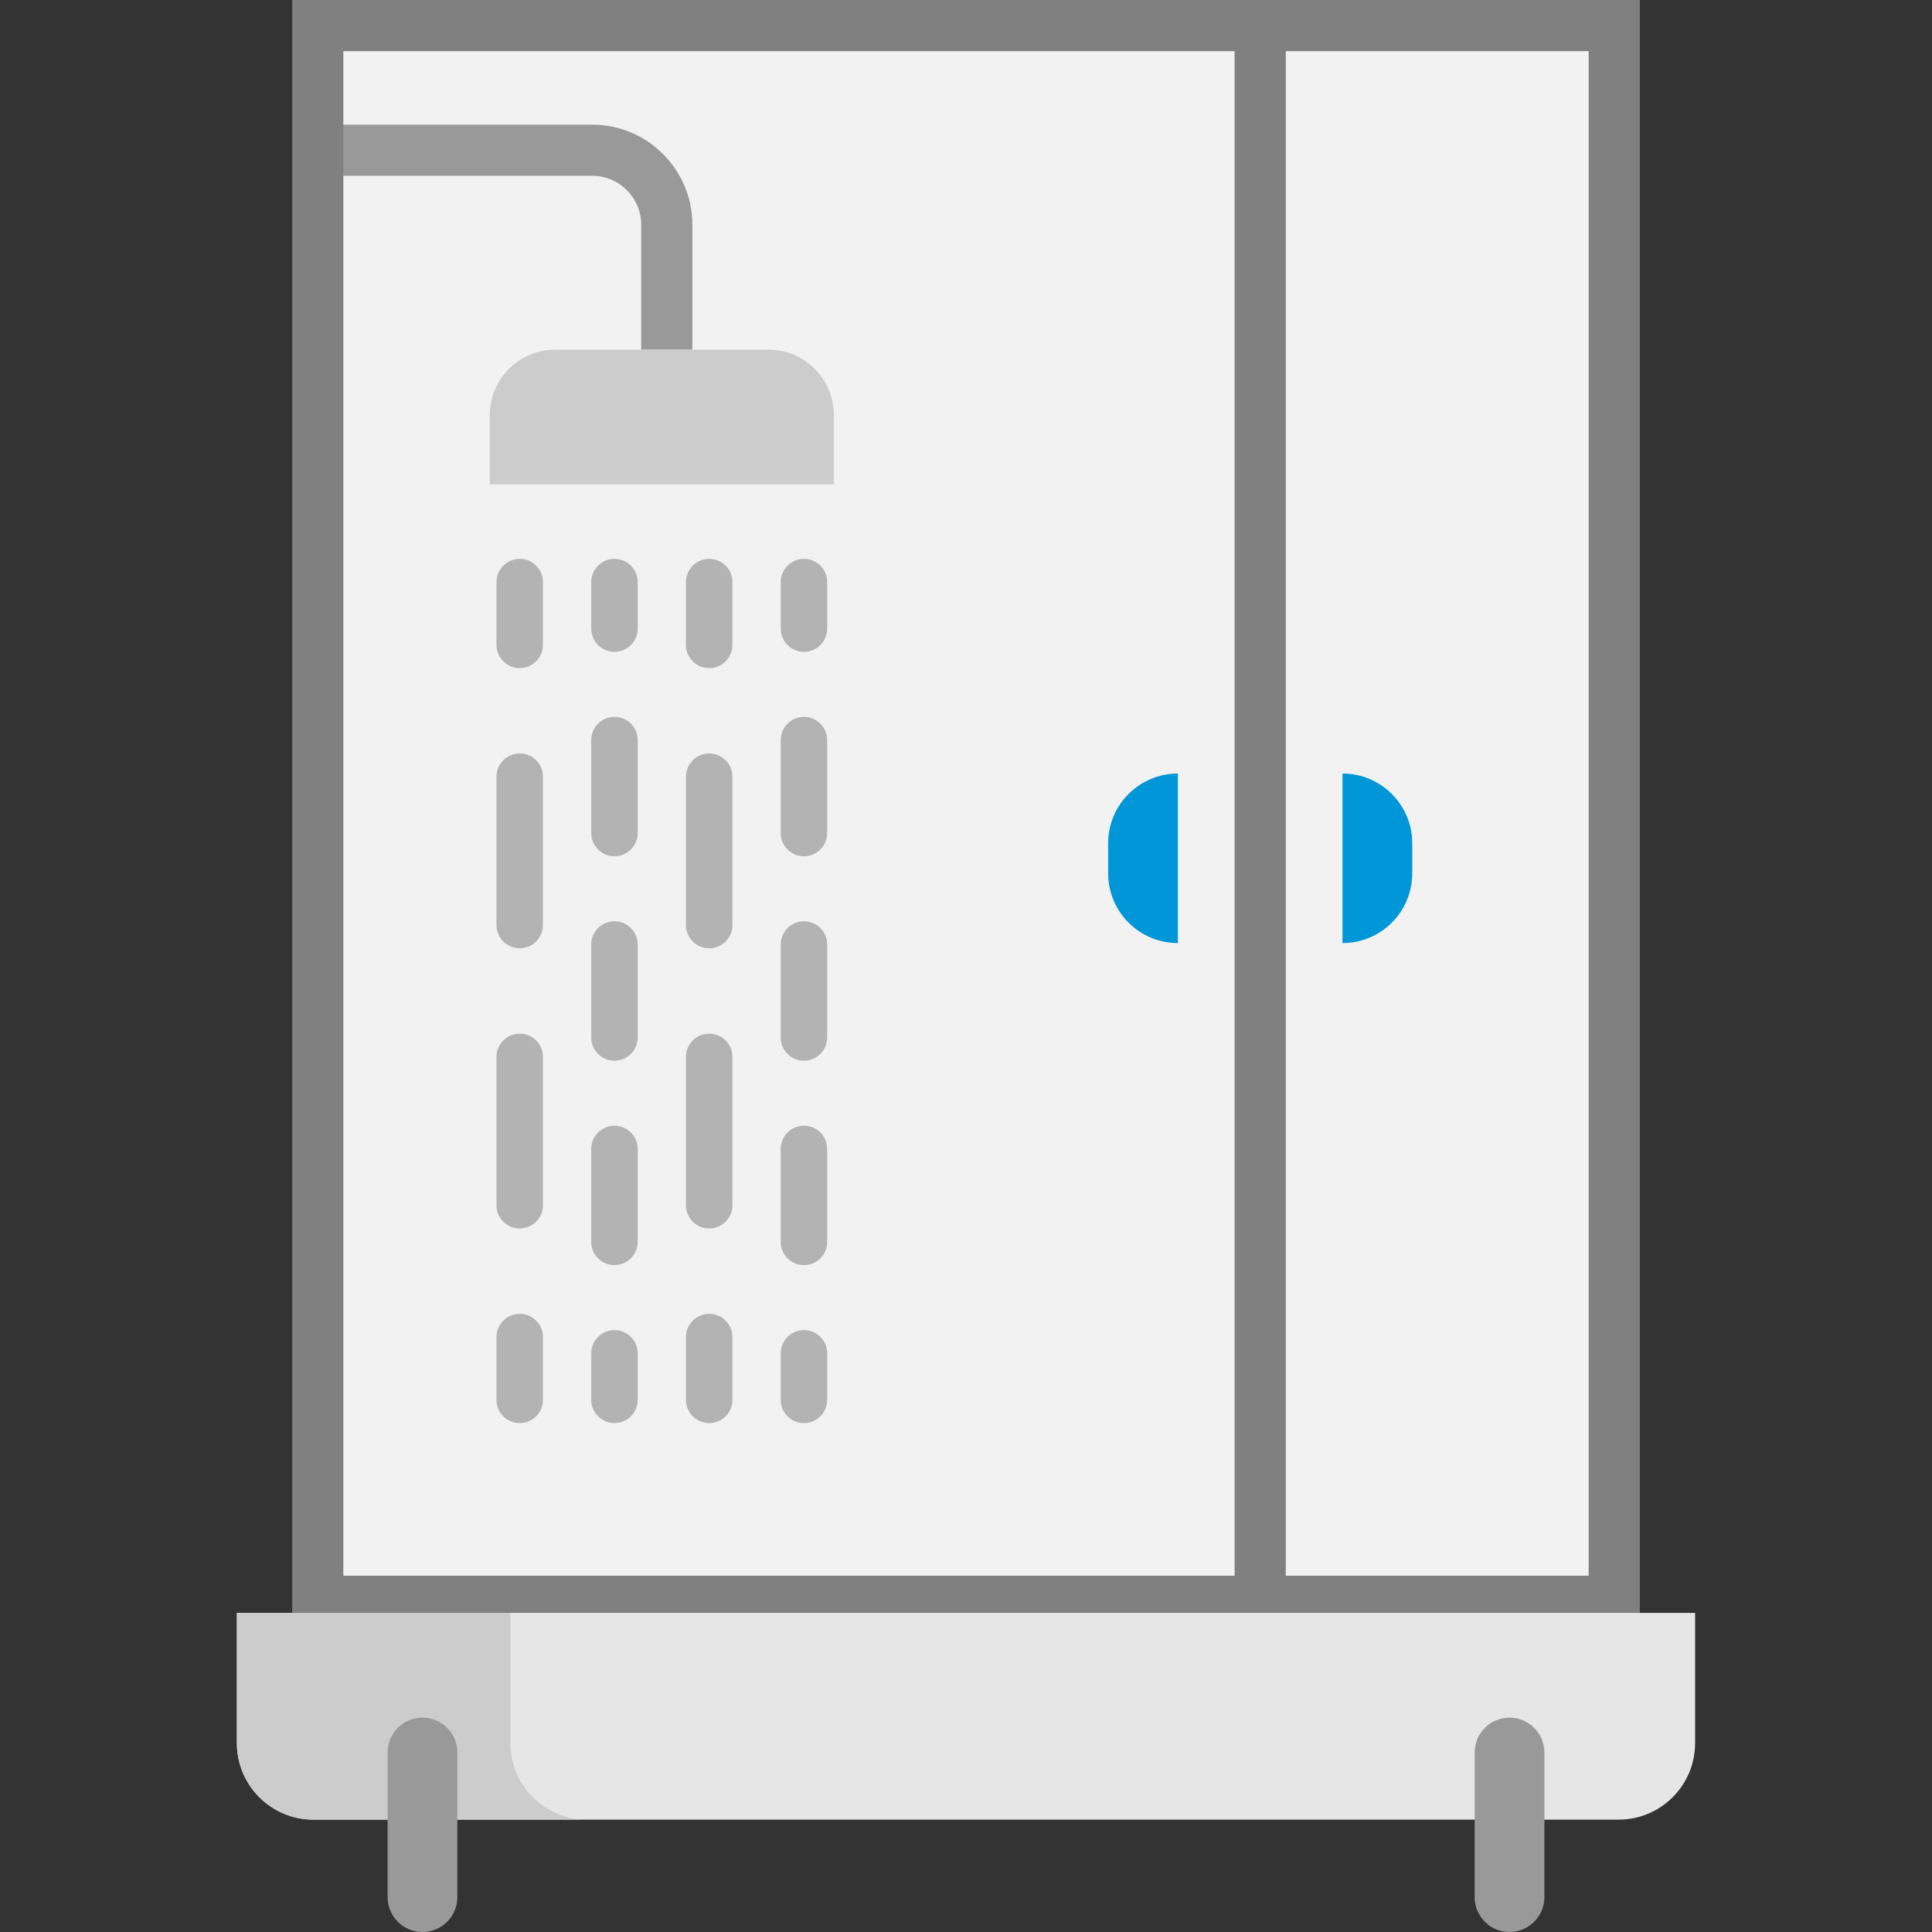 <?xml version="1.0" encoding="iso-8859-1"?>
<!-- Generator: Adobe Illustrator 19.0.0, SVG Export Plug-In . SVG Version: 6.00 Build 0)  -->
<svg version="1.1" id="Layer_1" xmlns="http://www.w3.org/2000/svg" xmlns:xlink="http://www.w3.org/1999/xlink" x="0px" y="0px"
	 viewBox="0 0 512 512" style="enable-background:new 0 0 512 512;" xml:space="preserve">
<rect x="0" y="0" width="512" height="512" fill="#333333" stroke="none"/>
<rect x="84.212" y="6.777" style="fill:#F2F2F2;" width="343.576" height="417.573"/>
<rect x="327.187" y="8.098" style="fill:#808080;" width="13.555" height="416.254"/>
<g>
	<path style="fill:#0096d7;" d="M355.778,249.924L355.778,249.924v-44.929l0,0c10.208,0,18.484,8.276,18.484,18.484v7.962
		C374.262,241.649,365.986,249.924,355.778,249.924z"/>
	<path style="fill:#0096d7;" d="M312.154,249.924L312.154,249.924c-10.208,0-18.484-8.276-18.484-18.484v-7.962
		c0-10.208,8.276-18.484,18.484-18.484l0,0V249.924z"/>
</g>
<path style="fill:#999999;" d="M183.489,92.671h-13.555V59.571c0-7.157-5.824-12.981-12.979-12.981H85.533V33.035h71.422
	c14.631,0,26.534,11.904,26.534,26.535V92.671z"/>
<path style="fill:#CCCCCC;" d="M203.645,92.671h-56.509c-9.575,0-17.335,7.762-17.335,17.335v18.343h91.18v-18.342
	C220.982,100.433,213.22,92.671,203.645,92.671z"/>
<g>
	<path style="fill:#B3B3B3;" d="M137.731,177.058c-3.403,0-6.161-2.759-6.161-6.161v-16.635c0-3.402,2.758-6.161,6.161-6.161
		c3.403,0,6.161,2.759,6.161,6.161v16.635C143.892,174.299,141.133,177.058,137.731,177.058z"/>
	<path style="fill:#B3B3B3;" d="M137.731,325.562c-3.403,0-6.161-2.759-6.161-6.161v-39.31c0-3.402,2.758-6.161,6.161-6.161
		c3.403,0,6.161,2.759,6.161,6.161v39.31C143.892,322.803,141.133,325.562,137.731,325.562z M137.731,251.309
		c-3.403,0-6.161-2.759-6.161-6.161v-39.31c0-3.402,2.758-6.161,6.161-6.161c3.403,0,6.161,2.759,6.161,6.161v39.31
		C143.892,248.551,141.133,251.309,137.731,251.309z"/>
	<path style="fill:#B3B3B3;" d="M137.731,377.14c-3.403,0-6.161-2.759-6.161-6.161v-16.635c0-3.402,2.758-6.161,6.161-6.161
		c3.403,0,6.161,2.759,6.161,6.161v16.635C143.892,374.381,141.133,377.14,137.731,377.14z"/>
	<path style="fill:#B3B3B3;" d="M162.838,172.745c-3.403,0-6.161-2.759-6.161-6.161v-12.323c0-3.402,2.758-6.161,6.161-6.161
		c3.403,0,6.161,2.759,6.161,6.161v12.323C168.999,169.986,166.24,172.745,162.838,172.745z"/>
	<path style="fill:#B3B3B3;" d="M162.838,335.268c-3.403,0-6.161-2.759-6.161-6.161v-24.625c0-3.402,2.758-6.161,6.161-6.161
		c3.403,0,6.161,2.759,6.161,6.161v24.625C168.999,332.509,166.24,335.268,162.838,335.268z M162.838,281.094
		c-3.403,0-6.161-2.759-6.161-6.161v-24.625c0-3.402,2.758-6.161,6.161-6.161c3.403,0,6.161,2.759,6.161,6.161v24.624
		C168.999,278.335,166.24,281.094,162.838,281.094z M162.838,226.919c-3.403,0-6.161-2.759-6.161-6.161v-24.624
		c0-3.402,2.758-6.161,6.161-6.161c3.403,0,6.161,2.759,6.161,6.161v24.624C168.999,224.16,166.24,226.919,162.838,226.919z"/>
	<path style="fill:#B3B3B3;" d="M162.838,377.14c-3.403,0-6.161-2.759-6.161-6.161v-12.323c0-3.402,2.758-6.161,6.161-6.161
		c3.403,0,6.161,2.759,6.161,6.161v12.323C168.999,374.381,166.24,377.14,162.838,377.14z"/>
	<path style="fill:#B3B3B3;" d="M213.054,172.745c-3.403,0-6.161-2.759-6.161-6.161v-12.323c0-3.402,2.758-6.161,6.161-6.161
		c3.403,0,6.161,2.759,6.161,6.161v12.323C219.215,169.986,216.456,172.745,213.054,172.745z"/>
	<path style="fill:#B3B3B3;" d="M213.054,335.268c-3.403,0-6.161-2.759-6.161-6.161v-24.625c0-3.402,2.758-6.161,6.161-6.161
		c3.403,0,6.161,2.759,6.161,6.161v24.625C219.215,332.509,216.456,335.268,213.054,335.268z M213.054,281.094
		c-3.403,0-6.161-2.759-6.161-6.161v-24.625c0-3.402,2.758-6.161,6.161-6.161c3.403,0,6.161,2.759,6.161,6.161v24.624
		C219.215,278.335,216.456,281.094,213.054,281.094z M213.054,226.919c-3.403,0-6.161-2.759-6.161-6.161v-24.624
		c0-3.402,2.758-6.161,6.161-6.161c3.403,0,6.161,2.759,6.161,6.161v24.624C219.215,224.16,216.456,226.919,213.054,226.919z"/>
	<path style="fill:#B3B3B3;" d="M213.054,377.14c-3.403,0-6.161-2.759-6.161-6.161v-12.323c0-3.402,2.758-6.161,6.161-6.161
		c3.403,0,6.161,2.759,6.161,6.161v12.323C219.215,374.381,216.456,377.14,213.054,377.14z"/>
	<path style="fill:#B3B3B3;" d="M187.945,177.058c-3.403,0-6.161-2.759-6.161-6.161v-16.635c0-3.402,2.758-6.161,6.161-6.161
		c3.403,0,6.161,2.759,6.161,6.161v16.635C194.107,174.299,191.348,177.058,187.945,177.058z"/>
	<path style="fill:#B3B3B3;" d="M187.945,325.562c-3.403,0-6.161-2.759-6.161-6.161v-39.31c0-3.402,2.758-6.161,6.161-6.161
		c3.403,0,6.161,2.759,6.161,6.161v39.31C194.107,322.803,191.348,325.562,187.945,325.562z M187.945,251.309
		c-3.403,0-6.161-2.759-6.161-6.161v-39.31c0-3.402,2.758-6.161,6.161-6.161c3.403,0,6.161,2.759,6.161,6.161v39.31
		C194.107,248.551,191.348,251.309,187.945,251.309z"/>
	<path style="fill:#B3B3B3;" d="M187.945,377.14c-3.403,0-6.161-2.759-6.161-6.161v-16.635c0-3.402,2.758-6.161,6.161-6.161
		c3.403,0,6.161,2.759,6.161,6.161v16.635C194.107,374.381,191.348,377.14,187.945,377.14z"/>
</g>
<path style="fill:#808080;" d="M434.565,431.132H77.435V0h357.131V431.132z M90.989,417.578h330.021V13.555H90.989V417.578z"/>
<path style="fill:#E6E6E6;" d="M449.221,427.436H62.779v34.504c0,11.202,9.082,20.284,20.284,20.284h345.873
	c11.202,0,20.284-9.082,20.284-20.284L449.221,427.436L449.221,427.436z"/>
<path style="fill:#CCCCCC;" d="M135.243,461.94v-34.504H62.779v34.504c0,11.202,9.082,20.284,20.284,20.284h72.464
	C144.325,482.224,135.243,473.142,135.243,461.94z"/>
<g>
	<path style="fill:#999999;" d="M111.962,512c-5.105,0-9.242-4.138-9.242-9.242v-38.322c0-5.104,4.137-9.242,9.242-9.242
		c5.105,0,9.242,4.138,9.242,9.242v38.322C121.204,507.862,117.066,512,111.962,512z"/>
	<path style="fill:#999999;" d="M400.038,512c-5.105,0-9.242-4.138-9.242-9.242v-38.322c0-5.104,4.137-9.242,9.242-9.242
		c5.105,0,9.242,4.138,9.242,9.242v38.322C409.28,507.862,405.142,512,400.038,512z"/>
</g>
<g>
</g>
<g>
</g>
<g>
</g>
<g>
</g>
<g>
</g>
<g>
</g>
<g>
</g>
<g>
</g>
<g>
</g>
<g>
</g>
<g>
</g>
<g>
</g>
<g>
</g>
<g>
</g>
<g>
</g>
</svg>

